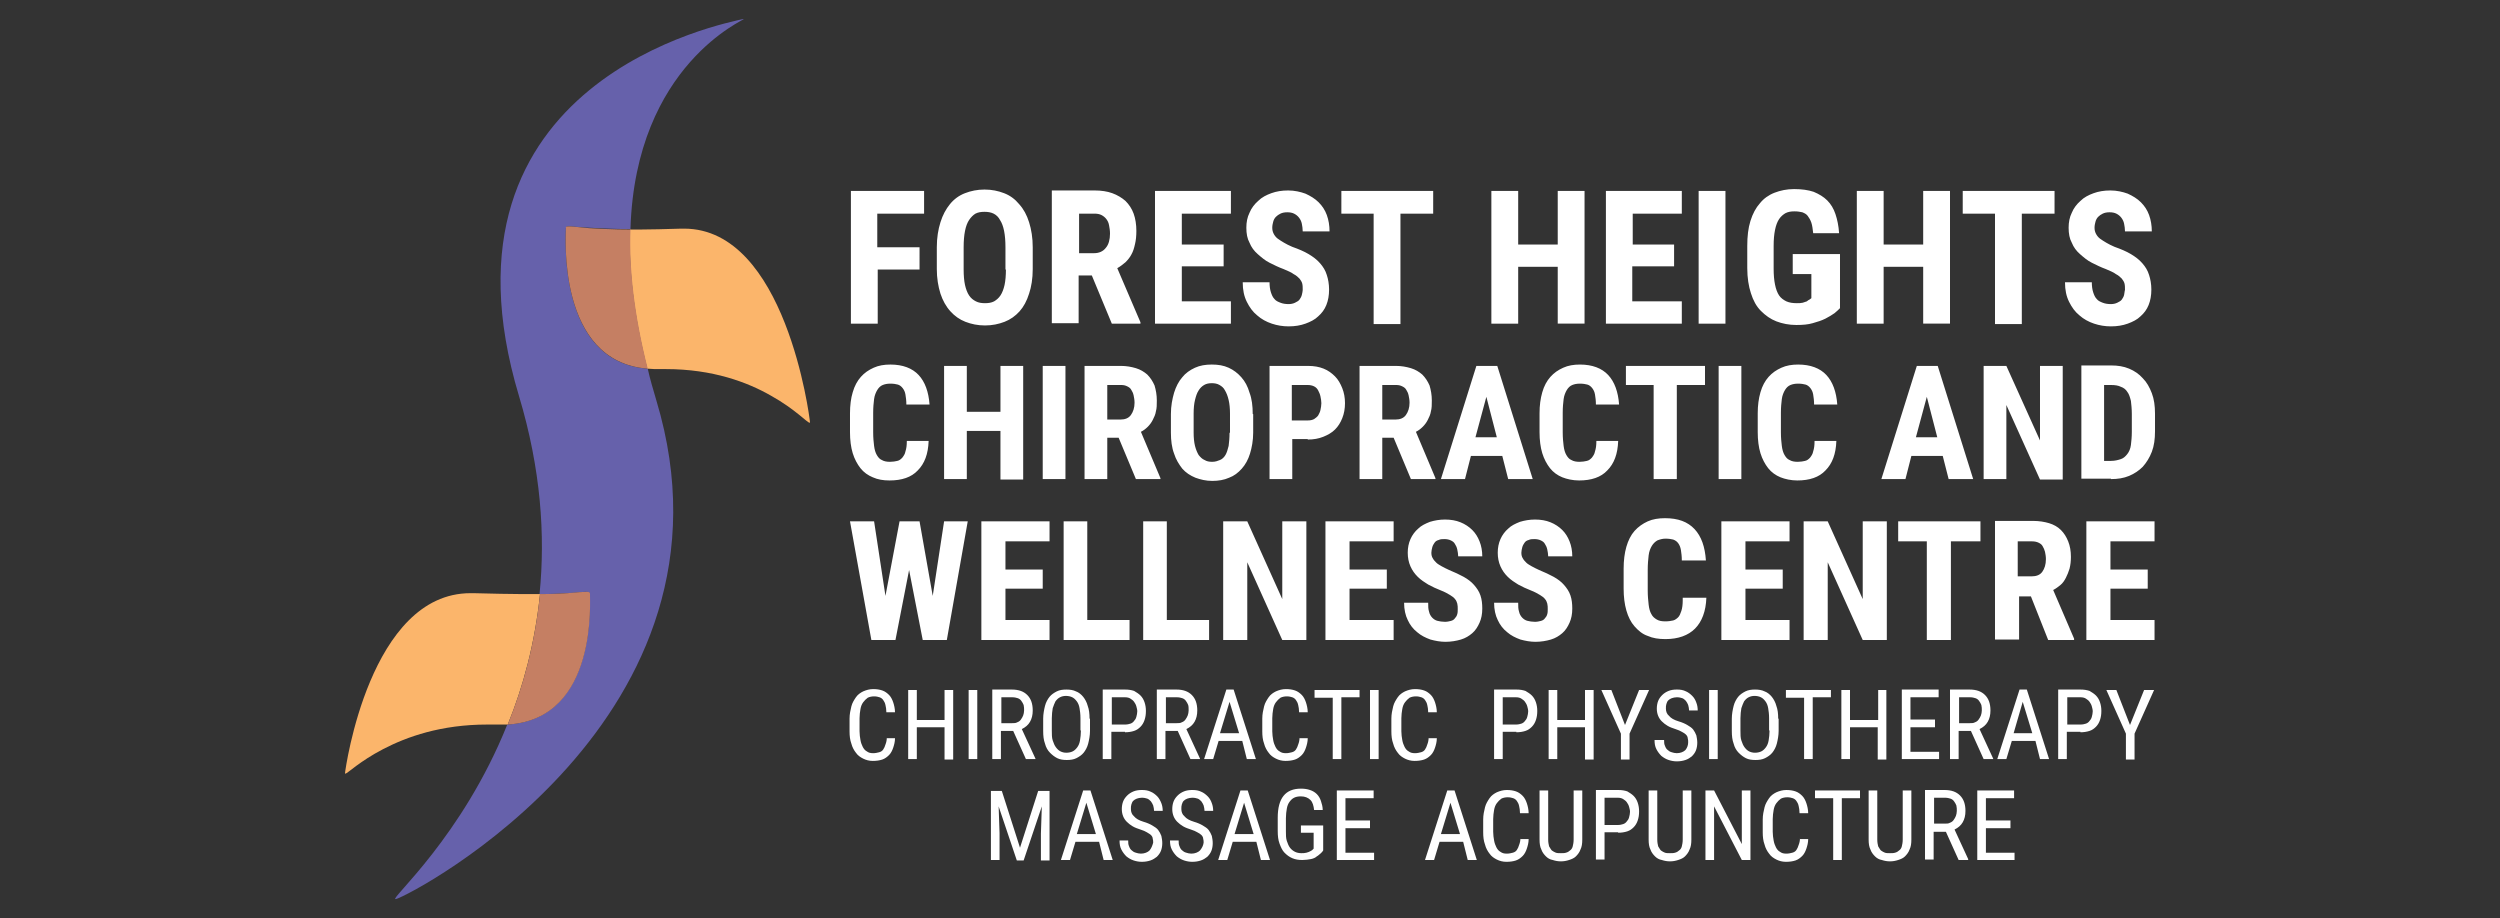 <?xml version="1.0" encoding="utf-8"?>
<!-- Generator: Adobe Illustrator 28.7.1, SVG Export Plug-In . SVG Version: 9.03 Build 54978)  -->
<svg version="1.0" id="Layer_1" xmlns="http://www.w3.org/2000/svg" xmlns:xlink="http://www.w3.org/1999/xlink" x="0px" y="0px"
	 viewBox="0 0 550 202" style="enable-background:new 0 0 550 202;" xml:space="preserve">
<rect x="0" y="0" width="550" height="202" fill="#333333" stroke="none"/>
<style type="text/css">
	.st0{fill:#6661AB;}
	.st1{fill:#FBB56B;}
	.st2{fill:#C57F63;}
	.st3{fill:#FFFFFF;}
</style>
<g>
	<path class="st0" d="M163.6,4.2c0,0-0.1,0-0.2,0c-3.5,0.9-70.2,13.2-49.2,83c4.8,16,5.8,30.6,4.5,43.5c2.5,0,4.5-0.1,6-0.2
		c2.2-0.1,3.5-0.3,4.2-0.3c0.6,0,0.8,0.1,0.8,0.4c0,1.1,2,27.6-18.1,28.8c-9.9,24.7-25.9,38.4-24.6,38.4c0,0,0.1,0,0.1,0
		c3.5-0.9,78.3-40,57.3-109.7c-0.7-2.4-1.4-4.7-1.9-7c-20.1-1.4-18-29.7-18-30.9c0-0.3,0.2-0.4,0.7-0.4c0.7,0,2.1,0.2,4.5,0.3
		c2.1,0.1,5,0.3,9,0.3C139.8,14,164.3,4.2,163.6,4.2"/>
	<path class="st1" d="M103.5,130.5c-22.1,0-27.5,38.5-27.6,39.6c0,0.1,0,0.1,0.1,0.1c0.4,0,3.1-2.7,8.3-5.4
		c5.2-2.7,12.7-5.4,22.9-5.4c0.7,0,1.4,0,2.1,0c0.3,0,0.6,0,0.9,0c0.5,0,1,0,1.5,0c3.4-8.3,6-18,7.1-28.7c-1.1,0-2.4,0-3.8,0
		c-3,0-6.5-0.1-10.8-0.2C104,130.5,103.8,130.5,103.5,130.5"/>
	<path class="st2" d="M129,130.2c-0.7,0-2,0.1-4.2,0.3c-1.5,0.1-3.5,0.2-6,0.2c-1.1,10.8-3.7,20.4-7.1,28.7
		c20.1-1.2,18-27.7,18.1-28.8C129.8,130.3,129.6,130.2,129,130.2"/>
	<path class="st1" d="M150.5,50.3c-0.2,0-0.4,0-0.6,0c-3.6,0.1-6.6,0.2-9.3,0.2c-0.7,0-1.4,0-2,0c-0.3,8.6,0.8,18.8,3.8,30.6
		c0.5,0,1.1,0.1,1.6,0.1c0.3,0,0.5,0,0.8,0c0.6,0,1.1,0,1.7,0c10.3,0,18,2.9,23.2,5.9c5.2,2.9,7.9,5.9,8.4,5.9c0,0,0.1,0,0.1-0.1
		C178.1,91.6,172.8,50.3,150.5,50.3"/>
	<path class="st2" d="M125.2,49.8c-0.6,0-0.8,0.1-0.7,0.4c0,1.2-2.1,29.4,18,30.9c-3-11.9-4.1-22-3.8-30.6c-4,0-6.9-0.2-9-0.3
		C127.3,50,125.9,49.8,125.2,49.8"/>
	<path class="st3" d="M472.5,125.3h-8.2v-6.2h9.7v-4.4h-15v26.1h15v-4.4h-9.7v-6.9h8.2V125.3z M444,119.1h3.1c0.5,0,1,0.1,1.4,0.3
		c0.4,0.2,0.7,0.4,0.9,0.8c0.2,0.3,0.4,0.8,0.5,1.2c0.1,0.5,0.2,1,0.2,1.6c0,1.2-0.3,2.1-0.8,2.8c-0.5,0.7-1.3,1-2.4,1h-3V119.1z
		 M450.6,140.8h5.7v-0.3l-4.6-10.7c0.6-0.3,1.1-0.7,1.6-1.1c0.5-0.4,0.9-1,1.2-1.6c0.3-0.6,0.6-1.3,0.8-2c0.2-0.8,0.3-1.6,0.3-2.6
		c0-1.3-0.2-2.4-0.6-3.4c-0.4-1-0.9-1.8-1.6-2.5c-0.7-0.7-1.6-1.2-2.6-1.5c-1-0.3-2.2-0.5-3.5-0.5h-8.4v26.1h5.3v-9.5h2.6
		L450.6,140.8z M435.7,114.7h-18.1v4.4h6.3v21.7h5.3v-21.7h6.5V114.7z M415.1,114.7h-5.3v17.1l-7.7-17.1h-5.3v26.1h5.3v-17.1
		l7.7,17.1h5.3V114.7z M392.3,125.3H384v-6.2h9.7v-4.4h-15v26.1h15v-4.4H384v-6.9h8.2V125.3z M370.2,132.1c0,0.9-0.1,1.7-0.3,2.3
		c-0.2,0.6-0.4,1.1-0.7,1.4c-0.3,0.3-0.7,0.6-1.1,0.7c-0.5,0.1-1,0.2-1.7,0.2c-0.8,0-1.4-0.1-1.9-0.4c-0.5-0.3-0.9-0.6-1.2-1.2
		c-0.3-0.5-0.5-1.2-0.6-2.1c-0.1-0.9-0.2-1.9-0.2-3.1v-4.5c0-1.3,0.1-2.3,0.2-3.2c0.1-0.9,0.4-1.6,0.7-2.1c0.3-0.5,0.7-0.9,1.2-1.2
		c0.5-0.2,1.1-0.4,1.8-0.4c0.7,0,1.3,0.1,1.7,0.2c0.5,0.2,0.8,0.4,1.1,0.8c0.3,0.4,0.5,0.9,0.6,1.5c0.1,0.6,0.2,1.4,0.2,2.3h5.3
		c-0.2-3-1-5.3-2.5-6.9c-1.5-1.6-3.6-2.4-6.5-2.4c-1.4,0-2.7,0.2-3.8,0.7c-1.1,0.5-2.1,1.2-2.9,2.1c-0.8,0.9-1.4,2.1-1.8,3.5
		c-0.4,1.4-0.6,3-0.6,4.8v4.4c0,1.8,0.2,3.4,0.6,4.8c0.4,1.4,1,2.6,1.8,3.5c0.8,0.9,1.7,1.7,2.9,2.1c1.1,0.5,2.4,0.7,3.9,0.7
		c2.8,0,5-0.8,6.5-2.3c1.5-1.5,2.4-3.8,2.5-6.8H370.2z M340.4,135.1c-0.1,0.4-0.3,0.7-0.5,0.9c-0.2,0.3-0.5,0.5-0.9,0.6
		c-0.4,0.1-0.8,0.2-1.3,0.2c-0.6,0-1.2-0.1-1.6-0.2c-0.5-0.1-0.9-0.4-1.2-0.7c-0.3-0.3-0.6-0.8-0.7-1.3c-0.2-0.6-0.2-1.2-0.2-2h-5.3
		c0,1.5,0.3,2.8,0.8,3.8c0.5,1.1,1.2,2,2.1,2.7c0.8,0.7,1.8,1.2,2.9,1.6c1.1,0.3,2.2,0.5,3.3,0.5c1.2,0,2.4-0.2,3.4-0.5
		s1.8-0.8,2.5-1.4s1.2-1.4,1.6-2.3c0.4-0.9,0.6-1.9,0.6-3.1c0-1.1-0.1-2-0.4-2.9c-0.3-0.9-0.8-1.6-1.4-2.3s-1.4-1.3-2.3-1.8
		c-0.9-0.5-2-1-3.2-1.5c-0.6-0.3-1.1-0.5-1.6-0.8c-0.5-0.3-0.9-0.5-1.2-0.8c-0.3-0.3-0.6-0.6-0.8-1c-0.2-0.3-0.3-0.7-0.3-1.2
		c0-0.4,0.1-0.8,0.2-1.2c0.1-0.4,0.3-0.7,0.5-1c0.2-0.3,0.5-0.5,0.9-0.6c0.4-0.2,0.8-0.2,1.3-0.2c0.5,0,1,0.1,1.4,0.3
		c0.4,0.2,0.7,0.4,0.9,0.8c0.2,0.3,0.4,0.7,0.5,1.2c0.1,0.5,0.2,1,0.2,1.5h5.3c0-1.2-0.2-2.3-0.6-3.3c-0.4-1-0.9-1.8-1.6-2.5
		c-0.7-0.7-1.6-1.3-2.6-1.7c-1-0.4-2.1-0.6-3.4-0.6c-1.2,0-2.3,0.2-3.3,0.5c-1,0.4-1.9,0.8-2.6,1.5c-0.7,0.6-1.3,1.4-1.7,2.3
		c-0.4,0.9-0.6,1.9-0.6,3c0,1.1,0.2,2.1,0.6,3c0.4,0.9,0.9,1.6,1.6,2.3c0.7,0.7,1.5,1.2,2.3,1.7c0.9,0.5,1.8,0.9,2.8,1.3
		c0.8,0.3,1.5,0.7,2,1c0.5,0.3,0.9,0.6,1.1,0.9c0.3,0.3,0.4,0.7,0.5,1c0.1,0.4,0.1,0.8,0.1,1.2C340.5,134.4,340.5,134.8,340.4,135.1
		 M320.6,135.1c-0.1,0.4-0.3,0.7-0.5,0.9c-0.2,0.3-0.5,0.5-0.9,0.6c-0.4,0.1-0.8,0.2-1.3,0.2c-0.6,0-1.2-0.1-1.6-0.2
		c-0.5-0.1-0.9-0.4-1.2-0.7c-0.3-0.3-0.6-0.8-0.7-1.3c-0.2-0.6-0.2-1.2-0.2-2h-5.3c0,1.5,0.3,2.8,0.8,3.8c0.5,1.1,1.2,2,2.1,2.7
		c0.8,0.7,1.8,1.2,2.9,1.6c1.1,0.3,2.2,0.5,3.3,0.5c1.2,0,2.4-0.2,3.4-0.5c1-0.3,1.8-0.8,2.5-1.4c0.7-0.6,1.2-1.4,1.6-2.3
		s0.6-1.9,0.6-3.1c0-1.1-0.1-2-0.4-2.9c-0.3-0.9-0.8-1.6-1.4-2.3c-0.6-0.7-1.4-1.3-2.3-1.8c-0.9-0.5-2-1-3.2-1.5
		c-0.6-0.3-1.1-0.5-1.6-0.8c-0.5-0.3-0.9-0.5-1.2-0.8c-0.3-0.3-0.6-0.6-0.8-1c-0.2-0.3-0.3-0.7-0.3-1.2c0-0.4,0.1-0.8,0.2-1.2
		c0.1-0.4,0.3-0.7,0.5-1c0.2-0.3,0.5-0.5,0.9-0.6c0.4-0.2,0.8-0.2,1.3-0.2c0.5,0,1,0.1,1.4,0.3c0.4,0.2,0.7,0.4,0.9,0.8
		c0.2,0.3,0.4,0.7,0.5,1.2c0.1,0.5,0.2,1,0.2,1.5h5.3c0-1.2-0.2-2.3-0.6-3.3c-0.4-1-0.9-1.8-1.6-2.5c-0.7-0.7-1.6-1.3-2.6-1.7
		c-1-0.4-2.1-0.6-3.4-0.6c-1.2,0-2.3,0.2-3.3,0.5c-1,0.4-1.9,0.8-2.6,1.5c-0.7,0.6-1.3,1.4-1.7,2.3c-0.4,0.9-0.6,1.9-0.6,3
		c0,1.1,0.2,2.1,0.6,3c0.4,0.9,0.9,1.6,1.6,2.3c0.7,0.7,1.5,1.2,2.3,1.7c0.9,0.5,1.8,0.9,2.8,1.3c0.8,0.3,1.5,0.7,2,1
		c0.5,0.3,0.9,0.6,1.1,0.9c0.3,0.3,0.4,0.7,0.5,1c0.1,0.4,0.1,0.8,0.1,1.2C320.7,134.4,320.7,134.8,320.6,135.1 M305.1,125.3h-8.2
		v-6.2h9.7v-4.4h-15v26.1h15v-4.4h-9.7v-6.9h8.2V125.3z M287.4,114.7h-5.3v17.1l-7.7-17.1h-5.3v26.1h5.3v-17.1l7.7,17.1h5.3V114.7z
		 M256.8,114.7h-5.3v26.1h14.5v-4.4h-9.3V114.7z M239.3,114.7H234v26.1h14.5v-4.4h-9.3V114.7z M229.4,125.3h-8.2v-6.2h9.7v-4.4h-15
		v26.1h15v-4.4h-9.7v-6.9h8.2V125.3z M202.3,114.7h-4.4l-3.1,16.4l-2.5-16.4h-5.3l4.7,26.1h5.3l3-15.4l3,15.4h5.3l4.6-26.1h-5.2
		l-2.5,16.4L202.3,114.7z"/>
	<path class="st3" d="M464.4,84.7c0.9,0,1.6,0.1,2.2,0.4c0.6,0.2,1.1,0.6,1.4,1.1c0.4,0.5,0.6,1.2,0.8,2c0.1,0.8,0.2,1.8,0.2,2.9
		v3.9c0,1.1-0.1,2.1-0.2,2.9c-0.1,0.8-0.4,1.5-0.8,2c-0.4,0.5-0.8,0.9-1.4,1.1c-0.6,0.2-1.3,0.4-2.2,0.4h-1.5V84.7H464.4z
		 M464.4,105.4c1.5,0,2.8-0.2,4-0.7c1.2-0.5,2.2-1.2,3-2c0.8-0.9,1.5-2,2-3.3c0.5-1.3,0.7-2.8,0.7-4.5v-3.9c0-1.7-0.2-3.2-0.7-4.5
		c-0.5-1.3-1.1-2.4-2-3.3c-0.8-0.9-1.8-1.6-3-2.1c-1.2-0.5-2.5-0.7-3.9-0.7h-6.6v24.9H464.4z M453.8,80.5h-5v16.4l-7.4-16.4h-5v24.9
		h5V89.1l7.4,16.4h5V80.5z M423.9,87.3l2.3,8.9h-4.7L423.9,87.3z M428.7,105.4h5.4l-7.8-24.9h-4.6l-7.8,24.9h5.3l1.3-5.1h6.9
		L428.7,105.4z M399.2,97.1c0,0.9-0.1,1.6-0.3,2.2c-0.1,0.6-0.4,1-0.7,1.4c-0.3,0.3-0.6,0.6-1.1,0.7c-0.4,0.1-1,0.2-1.6,0.2
		c-0.7,0-1.3-0.1-1.8-0.4c-0.5-0.2-0.8-0.6-1.1-1.1c-0.3-0.5-0.5-1.2-0.6-2c-0.1-0.8-0.2-1.8-0.2-3v-4.3c0-1.2,0.1-2.2,0.2-3
		c0.1-0.8,0.4-1.5,0.7-2c0.3-0.5,0.7-0.9,1.2-1.1c0.5-0.2,1-0.3,1.7-0.3c0.7,0,1.2,0.1,1.6,0.2c0.4,0.1,0.8,0.4,1.1,0.8
		c0.3,0.4,0.5,0.8,0.6,1.4c0.1,0.6,0.2,1.3,0.2,2.2h5.1c-0.2-2.8-1-5-2.4-6.5c-1.4-1.5-3.5-2.3-6.2-2.3c-1.4,0-2.6,0.2-3.7,0.7
		c-1.1,0.5-2,1.1-2.8,2c-0.8,0.9-1.4,2-1.8,3.4s-0.6,2.9-0.6,4.6v4.2c0,1.7,0.2,3.3,0.6,4.6c0.4,1.3,1,2.4,1.7,3.3
		c0.7,0.9,1.7,1.6,2.7,2s2.3,0.7,3.7,0.7c2.7,0,4.8-0.7,6.2-2.2c1.5-1.5,2.3-3.6,2.4-6.5H399.2z M383.1,80.5h-5v24.9h5V80.5z
		 M375,80.5h-17.3v4.2h6.1v20.7h5.1V84.7h6.2V80.5z M351.2,97.1c0,0.9-0.1,1.6-0.3,2.2c-0.1,0.6-0.4,1-0.7,1.4
		c-0.3,0.3-0.6,0.6-1.1,0.7c-0.4,0.1-1,0.2-1.6,0.2c-0.7,0-1.3-0.1-1.8-0.4c-0.5-0.2-0.8-0.6-1.1-1.1c-0.3-0.5-0.5-1.2-0.6-2
		c-0.1-0.8-0.2-1.8-0.2-3v-4.3c0-1.2,0.1-2.2,0.2-3c0.1-0.8,0.4-1.5,0.7-2c0.3-0.5,0.7-0.9,1.2-1.1c0.5-0.2,1-0.3,1.7-0.3
		c0.7,0,1.2,0.1,1.6,0.2c0.4,0.1,0.8,0.4,1.1,0.8c0.3,0.4,0.5,0.8,0.6,1.4c0.1,0.6,0.2,1.3,0.2,2.2h5.1c-0.2-2.8-1-5-2.4-6.5
		c-1.4-1.5-3.5-2.3-6.2-2.3c-1.4,0-2.6,0.2-3.7,0.7c-1.1,0.5-2,1.1-2.8,2c-0.8,0.9-1.4,2-1.8,3.4s-0.6,2.9-0.6,4.6v4.2
		c0,1.7,0.2,3.3,0.6,4.6c0.4,1.3,1,2.4,1.7,3.3c0.7,0.9,1.7,1.6,2.7,2s2.3,0.7,3.7,0.7c2.7,0,4.8-0.7,6.2-2.2
		c1.5-1.5,2.3-3.6,2.4-6.5H351.2z M327,87.3l2.3,8.9h-4.7L327,87.3z M331.8,105.4h5.4l-7.8-24.9h-4.6l-7.8,24.9h5.3l1.3-5.1h6.9
		L331.8,105.4z M304.2,84.7h3c0.5,0,0.9,0.1,1.3,0.3c0.4,0.2,0.7,0.4,0.9,0.8c0.2,0.3,0.4,0.7,0.5,1.2c0.1,0.5,0.2,1,0.2,1.6
		c0,1.1-0.3,2-0.8,2.7c-0.5,0.7-1.3,1-2.3,1h-2.9V84.7z M310.4,105.4h5.4v-0.2L311.5,95c0.6-0.3,1.1-0.7,1.5-1.1
		c0.4-0.4,0.8-0.9,1.1-1.5c0.3-0.6,0.6-1.2,0.7-1.9c0.2-0.7,0.2-1.5,0.2-2.4c0-1.2-0.2-2.3-0.5-3.3c-0.4-0.9-0.9-1.7-1.6-2.4
		c-0.7-0.6-1.5-1.1-2.5-1.4c-1-0.3-2.1-0.5-3.3-0.5h-8v24.9h5v-9.1h2.5L310.4,105.4z M284.2,84.7h3.5c0.5,0,1,0.1,1.4,0.3
		c0.4,0.2,0.7,0.5,0.9,0.9c0.2,0.4,0.4,0.8,0.5,1.3c0.1,0.5,0.2,1,0.2,1.5s-0.1,1-0.2,1.5c-0.1,0.5-0.3,0.8-0.5,1.2
		c-0.2,0.3-0.6,0.6-0.9,0.8c-0.4,0.2-0.8,0.3-1.4,0.3h-3.5V84.7z M287.7,96.7c1.3,0,2.4-0.2,3.4-0.6c1-0.4,1.9-0.9,2.6-1.6
		c0.7-0.7,1.2-1.5,1.6-2.5c0.4-1,0.6-2.1,0.6-3.3c0-1.2-0.2-2.3-0.6-3.3c-0.4-1-0.9-1.9-1.6-2.6c-0.7-0.7-1.5-1.3-2.5-1.7
		c-1-0.4-2.1-0.6-3.4-0.6h-8.5v24.9h5v-8.8H287.7z M270.5,95.2c0,1.1-0.1,2.1-0.2,2.9c-0.2,0.8-0.4,1.5-0.7,2
		c-0.3,0.5-0.7,0.9-1.2,1.1c-0.5,0.2-1,0.4-1.7,0.4c-0.7,0-1.2-0.1-1.7-0.4c-0.5-0.2-0.9-0.6-1.3-1.1c-0.3-0.5-0.6-1.2-0.8-2
		c-0.2-0.8-0.3-1.8-0.3-2.9V91c0-1.2,0.1-2.2,0.3-3c0.2-0.8,0.4-1.5,0.8-2.1c0.3-0.5,0.7-0.9,1.2-1.2c0.5-0.3,1.1-0.4,1.7-0.4
		c0.6,0,1.2,0.1,1.7,0.4c0.5,0.3,0.9,0.6,1.2,1.2c0.3,0.5,0.6,1.2,0.8,2.1c0.2,0.8,0.3,1.9,0.3,3V95.2z M275.6,91.1
		c0-1.8-0.2-3.4-0.7-4.7c-0.4-1.4-1-2.5-1.8-3.4c-0.8-0.9-1.7-1.6-2.8-2.1c-1.1-0.5-2.3-0.7-3.7-0.7s-2.6,0.2-3.7,0.7
		c-1.1,0.5-2.1,1.2-2.8,2.1c-0.8,0.9-1.4,2.1-1.8,3.4c-0.4,1.4-0.7,2.9-0.7,4.7v4.1c0,1.7,0.2,3.3,0.7,4.6c0.4,1.3,1.1,2.4,1.8,3.3
		c0.8,0.9,1.7,1.5,2.9,2c1.1,0.4,2.3,0.7,3.7,0.7c1.3,0,2.6-0.2,3.7-0.7c1.1-0.4,2-1.1,2.8-2c0.8-0.9,1.4-2,1.8-3.3
		c0.4-1.3,0.7-2.9,0.7-4.6V91.1z M243.7,84.7h3c0.5,0,0.9,0.1,1.3,0.3c0.4,0.2,0.7,0.4,0.9,0.8c0.2,0.3,0.4,0.7,0.5,1.2
		c0.1,0.5,0.2,1,0.2,1.6c0,1.1-0.3,2-0.8,2.7c-0.5,0.7-1.3,1-2.3,1h-2.9V84.7z M249.9,105.4h5.4v-0.2L251,95
		c0.6-0.3,1.1-0.7,1.5-1.1c0.4-0.4,0.8-0.9,1.1-1.5c0.3-0.6,0.6-1.2,0.7-1.9c0.2-0.7,0.2-1.5,0.2-2.4c0-1.2-0.2-2.3-0.5-3.3
		c-0.4-0.9-0.9-1.7-1.6-2.4c-0.7-0.6-1.5-1.1-2.5-1.4c-1-0.3-2.1-0.5-3.3-0.5h-8v24.9h5v-9.1h2.5L249.9,105.4z M234.4,80.5h-5v24.9
		h5V80.5z M225.1,80.5h-5v10.1h-7.4V80.5h-5v24.9h5V94.8h7.4v10.7h5V80.5z M199.5,97.1c0,0.9-0.1,1.6-0.3,2.2
		c-0.1,0.6-0.4,1-0.7,1.4c-0.3,0.3-0.6,0.6-1.1,0.7c-0.4,0.1-1,0.2-1.6,0.2c-0.7,0-1.3-0.1-1.8-0.4c-0.5-0.2-0.8-0.6-1.1-1.1
		c-0.3-0.5-0.5-1.2-0.6-2c-0.1-0.8-0.2-1.8-0.2-3v-4.3c0-1.2,0.1-2.2,0.2-3c0.1-0.8,0.4-1.5,0.7-2c0.3-0.5,0.7-0.9,1.2-1.1
		c0.5-0.2,1-0.3,1.7-0.3c0.7,0,1.2,0.1,1.6,0.2c0.4,0.1,0.8,0.4,1.1,0.8c0.3,0.4,0.5,0.8,0.6,1.4c0.1,0.6,0.2,1.3,0.2,2.2h5.1
		c-0.2-2.8-1-5-2.4-6.5c-1.4-1.5-3.5-2.3-6.2-2.3c-1.4,0-2.6,0.2-3.7,0.7c-1.1,0.5-2,1.1-2.8,2c-0.8,0.9-1.4,2-1.8,3.4
		c-0.4,1.3-0.6,2.9-0.6,4.6v4.2c0,1.7,0.2,3.3,0.6,4.6c0.4,1.3,1,2.4,1.7,3.3c0.7,0.9,1.7,1.6,2.7,2c1.1,0.5,2.3,0.7,3.7,0.7
		c2.7,0,4.8-0.7,6.2-2.2c1.5-1.5,2.3-3.6,2.4-6.5H199.5z"/>
	<path class="st3" d="M467.3,64.9c-0.1,0.4-0.3,0.7-0.5,1c-0.2,0.3-0.6,0.5-1,0.7c-0.4,0.2-0.9,0.3-1.4,0.3c-0.7,0-1.3-0.1-1.8-0.3
		c-0.5-0.2-1-0.4-1.3-0.8c-0.4-0.4-0.6-0.9-0.8-1.5c-0.2-0.6-0.3-1.4-0.3-2.2h-5.9c0,1.7,0.3,3.1,0.9,4.3c0.6,1.2,1.3,2.2,2.3,3
		c0.9,0.8,2,1.4,3.2,1.8c1.2,0.4,2.4,0.6,3.7,0.6c1.4,0,2.6-0.2,3.7-0.6c1.1-0.4,2.1-0.9,2.8-1.6c0.8-0.7,1.4-1.5,1.8-2.5
		c0.4-1,0.6-2.1,0.6-3.4c0-1.2-0.2-2.3-0.5-3.2c-0.3-1-0.8-1.8-1.5-2.6c-0.7-0.8-1.5-1.4-2.5-2c-1-0.6-2.2-1.1-3.6-1.6
		c-0.7-0.3-1.3-0.6-1.8-0.9c-0.5-0.3-1-0.6-1.4-0.9c-0.4-0.3-0.7-0.7-0.9-1.1c-0.2-0.4-0.3-0.8-0.3-1.3c0-0.5,0.1-0.9,0.2-1.3
		c0.1-0.4,0.3-0.8,0.6-1.1c0.3-0.3,0.6-0.5,1-0.7c0.4-0.2,0.9-0.3,1.5-0.3c0.6,0,1.1,0.1,1.5,0.3c0.4,0.2,0.8,0.5,1.1,0.9
		c0.3,0.4,0.5,0.8,0.6,1.3c0.1,0.5,0.2,1.1,0.2,1.7h5.9c0-1.3-0.2-2.5-0.6-3.6c-0.4-1.1-1-2-1.8-2.8c-0.8-0.8-1.8-1.4-2.9-1.9
		c-1.1-0.4-2.4-0.7-3.8-0.7c-1.4,0-2.6,0.2-3.7,0.6c-1.1,0.4-2.1,0.9-2.9,1.7c-0.8,0.7-1.5,1.6-1.9,2.6c-0.5,1-0.7,2.1-0.7,3.3
		c0,1.3,0.2,2.4,0.7,3.3c0.4,1,1,1.8,1.8,2.5c0.8,0.7,1.6,1.4,2.6,1.9c1,0.5,2,1,3.1,1.4c0.9,0.4,1.7,0.7,2.2,1.1
		c0.6,0.3,1,0.7,1.3,1c0.3,0.4,0.5,0.7,0.6,1.1c0.1,0.4,0.1,0.9,0.1,1.4C467.4,64,467.4,64.5,467.3,64.9 M452,42h-20.2V47h7.1v24.3
		h5.9V47h7.2V42z M429,42h-5.9v11.8h-8.7V42h-5.9v29.2h5.9V58.7h8.7v12.5h5.9V42z M404.4,55.9h-10v4.4h4.1v5.3
		c-0.1,0.1-0.3,0.2-0.4,0.3c-0.2,0.1-0.4,0.2-0.6,0.4c-0.3,0.1-0.6,0.2-0.9,0.3c-0.4,0.1-0.8,0.1-1.3,0.1c-0.9,0-1.6-0.1-2.3-0.4
		c-0.6-0.3-1.2-0.7-1.6-1.3c-0.4-0.6-0.7-1.4-0.9-2.4c-0.2-1-0.3-2.1-0.3-3.5v-5c0-1.4,0.1-2.5,0.3-3.5c0.2-1,0.5-1.8,0.9-2.4
		c0.4-0.6,0.9-1,1.4-1.3c0.6-0.3,1.2-0.4,2-0.4c0.7,0,1.2,0.1,1.7,0.2c0.5,0.2,0.9,0.4,1.2,0.8c0.3,0.4,0.6,0.9,0.8,1.5
		c0.2,0.6,0.3,1.4,0.4,2.3h5.7c-0.1-1.6-0.4-3-0.8-4.2c-0.4-1.2-1-2.2-1.8-3c-0.8-0.8-1.8-1.4-3-1.9c-1.2-0.4-2.6-0.6-4.3-0.6
		c-1.6,0-3,0.3-4.3,0.8c-1.3,0.5-2.4,1.3-3.2,2.3c-0.9,1-1.6,2.3-2.1,3.9c-0.5,1.6-0.7,3.4-0.7,5.5v4.9c0,2.1,0.3,4,0.8,5.5
		c0.5,1.6,1.2,2.9,2.2,3.9s2.1,1.8,3.4,2.3c1.3,0.5,2.8,0.8,4.4,0.8c1.4,0,2.6-0.1,3.6-0.4c1.1-0.3,2-0.6,2.8-1
		c0.8-0.4,1.4-0.8,2-1.2c0.5-0.4,0.9-0.8,1.2-1.1V55.9z M379.6,42h-5.9v29.2h5.9V42z M368.4,53.8h-9.2V47H370V42h-16.7v29.2h16.7
		v-4.9h-10.9v-7.7h9.2V53.8z M348.6,42h-5.9v11.8H334V42h-5.9v29.2h5.9V58.7h8.7v12.5h5.9V42z M315.3,42h-20.2V47h7.1v24.3h5.9V47
		h7.2V42z M286.4,64.9c-0.1,0.4-0.3,0.7-0.5,1c-0.2,0.3-0.6,0.5-1,0.7c-0.4,0.2-0.9,0.3-1.4,0.3c-0.7,0-1.3-0.1-1.8-0.3
		c-0.5-0.2-1-0.4-1.3-0.8c-0.4-0.4-0.6-0.9-0.8-1.5c-0.2-0.6-0.3-1.4-0.3-2.2h-5.9c0,1.7,0.3,3.1,0.9,4.3c0.6,1.2,1.3,2.2,2.3,3
		c0.9,0.8,2,1.4,3.2,1.8c1.2,0.4,2.4,0.6,3.7,0.6c1.4,0,2.6-0.2,3.7-0.6c1.1-0.4,2.1-0.9,2.8-1.6c0.8-0.7,1.4-1.5,1.8-2.5
		c0.4-1,0.6-2.1,0.6-3.4c0-1.2-0.2-2.3-0.5-3.2c-0.3-1-0.8-1.8-1.5-2.6c-0.7-0.8-1.5-1.4-2.5-2c-1-0.6-2.2-1.1-3.6-1.6
		c-0.7-0.3-1.3-0.6-1.8-0.9c-0.5-0.3-1-0.6-1.4-0.9c-0.4-0.3-0.7-0.7-0.9-1.1c-0.2-0.4-0.3-0.8-0.3-1.3c0-0.5,0.1-0.9,0.2-1.3
		c0.1-0.4,0.3-0.8,0.6-1.1c0.3-0.3,0.6-0.5,1-0.7c0.4-0.2,0.9-0.3,1.5-0.3c0.6,0,1.1,0.1,1.5,0.3c0.4,0.2,0.8,0.5,1.1,0.9
		c0.3,0.4,0.5,0.8,0.6,1.3c0.1,0.5,0.2,1.1,0.2,1.7h5.9c0-1.3-0.2-2.5-0.6-3.6c-0.4-1.1-1-2-1.8-2.8c-0.8-0.8-1.8-1.4-2.9-1.9
		c-1.1-0.4-2.4-0.7-3.8-0.7c-1.4,0-2.6,0.2-3.7,0.6c-1.1,0.4-2.1,0.9-2.9,1.7c-0.8,0.7-1.5,1.6-1.9,2.6c-0.5,1-0.7,2.1-0.7,3.3
		c0,1.3,0.2,2.4,0.7,3.3c0.4,1,1,1.8,1.8,2.5c0.8,0.7,1.6,1.4,2.6,1.9c1,0.5,2,1,3.1,1.4c0.9,0.4,1.7,0.7,2.2,1.1
		c0.6,0.3,1,0.7,1.3,1c0.3,0.4,0.5,0.7,0.6,1.1c0.1,0.4,0.1,0.9,0.1,1.4C286.6,64,286.5,64.5,286.4,64.9 M269.2,53.8H260V47h10.8V42
		h-16.7v29.2h16.7v-4.9H260v-7.7h9.2V53.8z M237.3,47h3.5c0.6,0,1.1,0.1,1.5,0.3c0.4,0.2,0.8,0.5,1.1,0.9c0.3,0.4,0.5,0.8,0.6,1.4
		c0.1,0.5,0.2,1.1,0.2,1.8c0,1.3-0.3,2.4-0.9,3.1c-0.6,0.8-1.5,1.2-2.6,1.2h-3.3V47z M244.6,71.2h6.3v-0.3L245.8,59
		c0.7-0.4,1.2-0.8,1.8-1.3c0.5-0.5,1-1.1,1.3-1.7c0.4-0.7,0.6-1.4,0.8-2.3c0.2-0.8,0.3-1.8,0.3-2.9c0-1.4-0.2-2.7-0.6-3.8
		c-0.4-1.1-1-2-1.8-2.8c-0.8-0.7-1.8-1.3-2.9-1.7c-1.1-0.4-2.4-0.6-3.9-0.6h-9.4v29.2h5.9V60.6h2.9L244.6,71.2z M221.3,59.3
		c0,1.3-0.1,2.5-0.3,3.4c-0.2,0.9-0.5,1.7-0.9,2.3c-0.4,0.6-0.9,1-1.4,1.3c-0.6,0.3-1.2,0.4-2,0.4c-0.8,0-1.4-0.1-2-0.4
		c-0.6-0.3-1.1-0.7-1.5-1.3c-0.4-0.6-0.7-1.4-0.9-2.3c-0.2-0.9-0.3-2.1-0.3-3.4v-4.9c0-1.4,0.1-2.6,0.3-3.6c0.2-1,0.5-1.8,0.9-2.4
		c0.4-0.6,0.9-1.1,1.4-1.4c0.6-0.3,1.2-0.4,2-0.4c0.7,0,1.4,0.1,2,0.4c0.6,0.3,1.1,0.8,1.4,1.4c0.4,0.6,0.7,1.4,0.9,2.4
		c0.2,1,0.3,2.2,0.3,3.6V59.3z M227.2,54.4c0-2.1-0.3-3.9-0.8-5.5c-0.5-1.6-1.2-2.9-2.2-4c-0.9-1.1-2-1.9-3.3-2.4
		c-1.3-0.5-2.7-0.8-4.3-0.8c-1.6,0-3,0.3-4.3,0.8c-1.3,0.5-2.4,1.3-3.3,2.4c-0.9,1.1-1.6,2.4-2.1,4c-0.5,1.6-0.8,3.4-0.8,5.5v4.8
		c0,2,0.3,3.8,0.8,5.4c0.5,1.5,1.2,2.8,2.2,3.9c0.9,1,2,1.8,3.3,2.3c1.3,0.5,2.7,0.8,4.3,0.8c1.6,0,3-0.3,4.3-0.8
		c1.3-0.5,2.4-1.3,3.3-2.3c0.9-1,1.6-2.3,2.1-3.9c0.5-1.5,0.8-3.3,0.8-5.4V54.4z M202.2,54.4H193V47h10.3V42h-16.1v29.2h5.9V59.3
		h9.2V54.4z"/>
	<path class="st3" d="M465.6,151.8h-2.2l4.3,9.6v5.7h1.9v-5.7l4.3-9.6h-2.2l-3.1,7.7L465.6,151.8z M454.8,153.4h2.9
		c0.5,0,0.9,0.1,1.2,0.3c0.3,0.2,0.6,0.4,0.8,0.7c0.2,0.3,0.4,0.6,0.5,1c0.1,0.4,0.2,0.7,0.2,1.1c0,0.4-0.1,0.8-0.2,1.2
		c-0.1,0.4-0.3,0.7-0.5,0.9c-0.2,0.3-0.5,0.5-0.8,0.6c-0.3,0.1-0.7,0.2-1.2,0.2h-2.9V153.4z M457.7,161.1c0.7,0,1.4-0.1,2-0.3
		c0.6-0.2,1-0.5,1.4-0.9c0.4-0.4,0.7-0.9,0.9-1.5s0.3-1.2,0.3-2c0-0.7-0.1-1.3-0.3-1.9s-0.5-1.1-0.9-1.5s-0.9-0.7-1.4-1
		c-0.6-0.2-1.2-0.3-2-0.3h-4.9V167h1.9v-6H457.7z M445,154.4l2.1,6.9H443L445,154.4z M448.8,167h2l-4.9-15.3h-1.6l-4.9,15.3h2l1.2-4
		h5.2L448.8,167z M431,153.4h2.4c0.5,0,0.9,0.1,1.2,0.2c0.3,0.1,0.6,0.3,0.8,0.6c0.2,0.3,0.4,0.6,0.5,0.9c0.1,0.4,0.1,0.8,0.1,1.2
		c0,0.4-0.1,0.8-0.2,1.1c-0.1,0.3-0.3,0.6-0.5,0.9c-0.2,0.3-0.5,0.5-0.8,0.6c-0.3,0.2-0.7,0.2-1.2,0.2H431V153.4z M436.4,167h2.1
		v-0.1l-3-6.5c0.8-0.4,1.4-0.9,1.8-1.6c0.4-0.7,0.6-1.5,0.6-2.5c0-1.5-0.4-2.6-1.2-3.4c-0.8-0.8-1.9-1.2-3.4-1.2h-4.3V167h1.9v-6.2
		h2.7L436.4,167z M425.7,158.3h-5.4v-4.9h6.2v-1.7h-8.1V167h8.2v-1.6h-6.3V160h5.4V158.3z M415.1,151.8h-1.9v6.6H407v-6.6h-1.9V167
		h1.9V160h6.1v7.1h1.9V151.8z M402.8,151.8h-9.9v1.7h4V167h1.9v-13.6h4V151.8z M389.3,160.7c0,0.8-0.1,1.6-0.2,2.2
		c-0.1,0.6-0.3,1.1-0.6,1.5c-0.3,0.4-0.6,0.7-1,0.9c-0.4,0.2-0.9,0.3-1.4,0.3c-0.5,0-0.9-0.1-1.3-0.3c-0.4-0.2-0.7-0.5-1-0.9
		c-0.3-0.4-0.5-0.9-0.7-1.5c-0.2-0.6-0.2-1.3-0.2-2.2v-2.7c0-0.8,0.1-1.6,0.2-2.2c0.2-0.6,0.4-1.1,0.6-1.5c0.3-0.4,0.6-0.7,1-0.9
		c0.4-0.2,0.8-0.3,1.3-0.3c0.5,0,1,0.1,1.4,0.3c0.4,0.2,0.7,0.5,1,0.9c0.3,0.4,0.5,0.9,0.6,1.5c0.1,0.6,0.2,1.3,0.2,2.2V160.7z
		 M391.2,158.1c0-1.1-0.1-2-0.4-2.8c-0.2-0.8-0.6-1.5-1-2c-0.4-0.5-1-1-1.6-1.2c-0.6-0.3-1.3-0.4-2.1-0.4c-0.8,0-1.5,0.1-2.1,0.4
		c-0.6,0.3-1.2,0.7-1.6,1.2c-0.4,0.5-0.8,1.2-1,2c-0.2,0.8-0.4,1.8-0.4,2.8v2.7c0,1.1,0.1,2,0.4,2.8c0.2,0.8,0.6,1.5,1.1,2
		c0.5,0.5,1,0.9,1.6,1.2s1.3,0.4,2.1,0.4c0.8,0,1.5-0.1,2.1-0.4c0.6-0.3,1.2-0.7,1.6-1.2c0.4-0.5,0.8-1.2,1-2s0.4-1.8,0.4-2.8V158.1
		z M377.9,151.8H376V167h1.9V151.8z M370.8,165c-0.4,0.4-1.1,0.7-1.9,0.7c-0.4,0-0.8-0.1-1.1-0.2c-0.4-0.1-0.7-0.3-0.9-0.5
		c-0.3-0.2-0.5-0.6-0.6-0.9c-0.2-0.4-0.2-0.8-0.2-1.3H364c0,0.8,0.1,1.4,0.4,2c0.3,0.6,0.7,1.1,1.1,1.5c0.5,0.4,1,0.7,1.6,0.9
		s1.2,0.3,1.8,0.3c0.7,0,1.3-0.1,1.9-0.3c0.6-0.2,1-0.5,1.4-0.8c0.4-0.4,0.7-0.8,0.9-1.3c0.2-0.5,0.3-1.1,0.3-1.7
		c0-0.6-0.1-1.1-0.2-1.6c-0.2-0.5-0.4-0.9-0.7-1.3c-0.3-0.4-0.8-0.7-1.3-1c-0.5-0.3-1.2-0.6-1.9-0.8c-1-0.3-1.7-0.7-2.1-1.2
		c-0.5-0.4-0.7-1-0.7-1.6c0-0.4,0-0.7,0.1-1c0.1-0.3,0.2-0.6,0.4-0.8c0.2-0.2,0.5-0.4,0.8-0.5c0.3-0.1,0.7-0.2,1.1-0.2
		c0.5,0,0.9,0.1,1.2,0.2c0.3,0.1,0.6,0.4,0.8,0.6c0.2,0.3,0.4,0.6,0.5,0.9c0.1,0.4,0.2,0.8,0.2,1.2h1.9c0-0.6-0.1-1.2-0.3-1.7
		c-0.2-0.6-0.5-1.1-0.9-1.5c-0.4-0.4-0.9-0.8-1.4-1c-0.6-0.3-1.2-0.4-2-0.4c-0.7,0-1.3,0.1-1.8,0.3c-0.5,0.2-1,0.5-1.4,0.9
		c-0.4,0.4-0.7,0.8-0.9,1.3s-0.3,1.1-0.3,1.7c0,0.6,0.1,1.1,0.3,1.6c0.2,0.5,0.5,0.9,0.8,1.2c0.4,0.4,0.8,0.7,1.3,1
		c0.5,0.3,1.1,0.5,1.7,0.7c0.6,0.2,1.1,0.4,1.4,0.6c0.4,0.2,0.7,0.4,0.9,0.6c0.2,0.2,0.4,0.5,0.4,0.8c0.1,0.3,0.1,0.6,0.1,0.9
		C371.4,163.9,371.2,164.5,370.8,165 M354.5,151.8h-2.2l4.3,9.6v5.7h1.9v-5.7l4.3-9.6h-2.2l-3.1,7.7L354.5,151.8z M350.6,151.8h-1.9
		v6.6h-6.1v-6.6h-1.9V167h1.9V160h6.1v7.1h1.9V151.8z M330.6,153.4h2.9c0.5,0,0.9,0.1,1.2,0.3c0.3,0.2,0.6,0.4,0.8,0.7
		c0.2,0.3,0.4,0.6,0.5,1c0.1,0.4,0.2,0.7,0.2,1.1c0,0.4-0.1,0.8-0.2,1.2c-0.1,0.4-0.3,0.7-0.5,0.9c-0.2,0.3-0.5,0.5-0.8,0.6
		c-0.3,0.1-0.7,0.2-1.2,0.2h-2.9V153.4z M333.6,161.1c0.7,0,1.4-0.1,2-0.3c0.6-0.2,1-0.5,1.4-0.9c0.4-0.4,0.7-0.9,0.9-1.5
		s0.3-1.2,0.3-2c0-0.7-0.1-1.3-0.3-1.9s-0.5-1.1-0.9-1.5c-0.4-0.4-0.9-0.7-1.4-1c-0.6-0.2-1.2-0.3-2-0.3h-4.9V167h1.9v-6H333.6z
		 M314.3,162.2c0,0.6-0.1,1.1-0.3,1.6c-0.1,0.4-0.3,0.8-0.5,1.1c-0.2,0.3-0.5,0.5-0.9,0.6c-0.4,0.1-0.8,0.2-1.3,0.2
		c-0.6,0-1-0.1-1.4-0.4c-0.4-0.2-0.7-0.6-0.9-1c-0.2-0.4-0.4-0.9-0.5-1.5c-0.1-0.6-0.2-1.2-0.2-1.9V158c0-0.7,0.1-1.4,0.2-2
		c0.1-0.6,0.3-1.1,0.6-1.5c0.3-0.4,0.6-0.7,1-1c0.4-0.2,0.9-0.3,1.4-0.3c0.5,0,0.9,0.1,1.2,0.2c0.3,0.1,0.6,0.3,0.8,0.6
		c0.2,0.3,0.4,0.6,0.5,1.1c0.1,0.4,0.2,1,0.2,1.6h1.9c0-0.8-0.2-1.6-0.4-2.2c-0.2-0.6-0.5-1.2-0.9-1.6c-0.4-0.4-0.9-0.8-1.5-1
		c-0.6-0.2-1.2-0.3-2-0.3c-0.8,0-1.5,0.2-2.2,0.5c-0.6,0.3-1.2,0.7-1.6,1.3s-0.8,1.2-1,2c-0.2,0.8-0.4,1.7-0.4,2.7v2.8
		c0,1,0.1,1.9,0.4,2.7c0.2,0.8,0.6,1.5,1,2c0.4,0.6,1,1,1.6,1.3c0.6,0.3,1.3,0.5,2.1,0.5c0.8,0,1.5-0.1,2.1-0.3
		c0.6-0.2,1.1-0.6,1.5-1c0.4-0.4,0.7-1,0.9-1.6c0.2-0.6,0.4-1.3,0.4-2.1H314.3z M303.3,151.8h-1.9V167h1.9V151.8z M299.1,151.8h-9.9
		v1.7h4V167h1.9v-13.6h4V151.8z M285.9,162.2c0,0.6-0.1,1.1-0.3,1.6c-0.1,0.4-0.3,0.8-0.5,1.1c-0.2,0.3-0.5,0.5-0.9,0.6
		c-0.4,0.1-0.8,0.2-1.3,0.2c-0.6,0-1-0.1-1.4-0.4c-0.4-0.2-0.7-0.6-0.9-1c-0.2-0.4-0.4-0.9-0.5-1.5c-0.1-0.6-0.2-1.2-0.2-1.9V158
		c0-0.7,0.1-1.4,0.2-2c0.1-0.6,0.3-1.1,0.6-1.5c0.3-0.4,0.6-0.7,1-1c0.4-0.2,0.9-0.3,1.4-0.3c0.5,0,0.9,0.1,1.2,0.2
		c0.3,0.1,0.6,0.3,0.8,0.6c0.2,0.3,0.4,0.6,0.5,1.1c0.1,0.4,0.2,1,0.2,1.6h1.9c0-0.8-0.2-1.6-0.4-2.2c-0.2-0.6-0.5-1.2-0.9-1.6
		c-0.4-0.4-0.9-0.8-1.5-1c-0.6-0.2-1.2-0.3-2-0.3c-0.8,0-1.5,0.2-2.2,0.5c-0.6,0.3-1.2,0.7-1.6,1.3c-0.4,0.6-0.8,1.2-1,2
		c-0.2,0.8-0.4,1.7-0.4,2.7v2.8c0,1,0.1,1.9,0.4,2.7c0.2,0.8,0.6,1.5,1,2c0.4,0.6,1,1,1.6,1.3c0.6,0.3,1.3,0.5,2.1,0.5
		c0.8,0,1.5-0.1,2.1-0.3c0.6-0.2,1.1-0.6,1.5-1c0.4-0.4,0.7-1,0.9-1.6c0.2-0.6,0.4-1.3,0.4-2.1H285.9z M270.5,154.4l2.1,6.9h-4.2
		L270.5,154.4z M274.3,167h2l-4.9-15.3h-1.6l-4.9,15.3h2l1.2-4h5.2L274.3,167z M256.5,153.4h2.4c0.5,0,0.9,0.1,1.2,0.2
		c0.3,0.1,0.6,0.3,0.8,0.6c0.2,0.3,0.4,0.6,0.5,0.9s0.1,0.8,0.1,1.2c0,0.4-0.1,0.8-0.2,1.1c-0.1,0.3-0.3,0.6-0.5,0.9
		c-0.2,0.3-0.5,0.5-0.8,0.6c-0.3,0.2-0.7,0.2-1.2,0.2h-2.3V153.4z M261.9,167h2.1v-0.1l-3-6.5c0.8-0.4,1.4-0.9,1.8-1.6
		s0.6-1.5,0.6-2.5c0-1.5-0.4-2.6-1.2-3.4c-0.8-0.8-1.9-1.2-3.4-1.2h-4.3V167h1.9v-6.2h2.7L261.9,167z M244.6,153.4h2.9
		c0.5,0,0.9,0.1,1.2,0.3c0.3,0.2,0.6,0.4,0.8,0.7c0.2,0.3,0.4,0.6,0.5,1c0.1,0.4,0.2,0.7,0.2,1.1c0,0.4-0.1,0.8-0.2,1.2
		c-0.1,0.4-0.3,0.7-0.5,0.9c-0.2,0.3-0.5,0.5-0.8,0.6c-0.3,0.1-0.7,0.2-1.2,0.2h-2.9V153.4z M247.5,161.1c0.7,0,1.4-0.1,2-0.3
		c0.6-0.2,1-0.5,1.4-0.9c0.4-0.4,0.7-0.9,0.9-1.5s0.3-1.2,0.3-2c0-0.7-0.1-1.3-0.3-1.9s-0.5-1.1-0.9-1.5s-0.9-0.7-1.4-1
		c-0.6-0.2-1.2-0.3-2-0.3h-4.9V167h1.9v-6H247.5z M237.8,160.7c0,0.8-0.1,1.6-0.2,2.2c-0.1,0.6-0.3,1.1-0.6,1.5
		c-0.3,0.4-0.6,0.7-1,0.9c-0.4,0.2-0.9,0.3-1.4,0.3c-0.5,0-0.9-0.1-1.3-0.3c-0.4-0.2-0.7-0.5-1-0.9c-0.3-0.4-0.5-0.9-0.7-1.5
		c-0.2-0.6-0.2-1.3-0.2-2.2v-2.7c0-0.8,0.1-1.6,0.2-2.2c0.2-0.6,0.4-1.1,0.6-1.5c0.3-0.4,0.6-0.7,1-0.9c0.4-0.2,0.8-0.3,1.3-0.3
		c0.5,0,1,0.1,1.4,0.3s0.7,0.5,1,0.9c0.3,0.4,0.5,0.9,0.6,1.5c0.1,0.6,0.2,1.3,0.2,2.2V160.7z M239.7,158.1c0-1.1-0.1-2-0.4-2.8
		c-0.2-0.8-0.6-1.5-1-2c-0.4-0.5-1-1-1.6-1.2c-0.6-0.3-1.3-0.4-2.1-0.4c-0.8,0-1.5,0.1-2.1,0.4c-0.6,0.3-1.2,0.7-1.6,1.2
		c-0.4,0.5-0.8,1.2-1,2c-0.2,0.8-0.4,1.8-0.4,2.8v2.7c0,1.1,0.1,2,0.4,2.8c0.2,0.8,0.6,1.5,1.1,2c0.5,0.5,1,0.9,1.6,1.2
		c0.6,0.3,1.3,0.4,2.1,0.4c0.8,0,1.5-0.1,2.1-0.4c0.6-0.3,1.2-0.7,1.6-1.2c0.4-0.5,0.8-1.2,1-2c0.2-0.8,0.4-1.8,0.4-2.8V158.1z
		 M220.3,153.4h2.4c0.5,0,0.9,0.1,1.2,0.2c0.3,0.1,0.6,0.3,0.8,0.6c0.2,0.3,0.4,0.6,0.5,0.9c0.1,0.4,0.1,0.8,0.1,1.2
		c0,0.4-0.1,0.8-0.2,1.1c-0.1,0.3-0.3,0.6-0.5,0.9c-0.2,0.3-0.5,0.5-0.8,0.6c-0.3,0.2-0.7,0.2-1.2,0.2h-2.3V153.4z M225.7,167h2.1
		v-0.1l-3-6.5c0.8-0.4,1.4-0.9,1.8-1.6c0.4-0.7,0.6-1.5,0.6-2.5c0-1.5-0.4-2.6-1.2-3.4c-0.8-0.8-1.9-1.2-3.4-1.2h-4.3V167h1.9v-6.2
		h2.7L225.7,167z M215,151.8h-1.9V167h1.9V151.8z M209.7,151.8h-1.9v6.6h-6.1v-6.6h-1.9V167h1.9V160h6.1v7.1h1.9V151.8z
		 M195.1,162.2c0,0.6-0.1,1.1-0.3,1.6c-0.1,0.4-0.3,0.8-0.5,1.1c-0.2,0.3-0.5,0.5-0.9,0.6c-0.4,0.1-0.8,0.2-1.3,0.2
		c-0.6,0-1-0.1-1.4-0.4c-0.4-0.2-0.7-0.6-0.9-1c-0.2-0.4-0.4-0.9-0.5-1.5c-0.1-0.6-0.2-1.2-0.2-1.9V158c0-0.7,0.1-1.4,0.2-2
		c0.1-0.6,0.3-1.1,0.6-1.5c0.3-0.4,0.6-0.7,1-1c0.4-0.2,0.9-0.3,1.4-0.3c0.5,0,0.9,0.1,1.2,0.2c0.3,0.1,0.6,0.3,0.8,0.6
		c0.2,0.3,0.4,0.6,0.5,1.1c0.1,0.4,0.2,1,0.2,1.6h1.9c0-0.8-0.2-1.6-0.4-2.2c-0.2-0.6-0.5-1.2-0.9-1.6c-0.4-0.4-0.9-0.8-1.5-1
		c-0.6-0.2-1.2-0.3-2-0.3c-0.8,0-1.5,0.2-2.2,0.5c-0.6,0.3-1.2,0.7-1.6,1.3s-0.8,1.2-1,2c-0.2,0.8-0.4,1.7-0.4,2.7v2.8
		c0,1,0.1,1.9,0.4,2.7c0.2,0.8,0.6,1.5,1,2c0.4,0.6,1,1,1.6,1.3c0.6,0.3,1.3,0.5,2.1,0.5c0.8,0,1.5-0.1,2.1-0.3s1.1-0.6,1.5-1
		c0.4-0.4,0.7-1,0.9-1.6c0.2-0.6,0.4-1.3,0.4-2.1H195.1z"/>
	<path class="st3" d="M301.4,180.5H296v-4.9h6.2v-1.7h-8.1v15.3h8.2v-1.6H296v-5.4h5.4V180.5z M290.9,181.6h-4.7v1.6h2.8v3.5
		c-0.1,0.1-0.2,0.2-0.3,0.3c-0.1,0.1-0.3,0.2-0.5,0.3c-0.2,0.1-0.4,0.2-0.8,0.3s-0.7,0.1-1.1,0.1c-0.5,0-1-0.1-1.4-0.3
		c-0.4-0.2-0.8-0.5-1.1-0.9s-0.5-0.9-0.7-1.5c-0.2-0.6-0.2-1.3-0.2-2.1v-2.9c0-0.8,0.1-1.5,0.2-2.1s0.3-1.1,0.6-1.5s0.6-0.7,1-0.9
		s0.9-0.3,1.5-0.3c0.9,0,1.6,0.3,2.1,0.8c0.5,0.5,0.7,1.3,0.8,2.2h1.9c0-0.7-0.2-1.4-0.4-2c-0.2-0.6-0.5-1.1-0.9-1.5
		c-0.4-0.4-0.9-0.7-1.5-0.9c-0.6-0.2-1.2-0.3-2-0.3c-3.4,0-5.1,2.1-5.1,6.4v2.9c0,1.1,0.1,2,0.4,2.8c0.3,0.8,0.6,1.5,1.1,2
		c0.5,0.5,1,0.9,1.7,1.2c0.7,0.3,1.4,0.4,2.2,0.4c0.7,0,1.4-0.1,1.9-0.2s1-0.3,1.3-0.6c0.4-0.2,0.6-0.5,0.9-0.7
		c0.2-0.2,0.4-0.4,0.5-0.6V181.6z M273.7,176.6l2.1,6.9h-4.2L273.7,176.6z M277.4,189.2h2l-4.9-15.3h-1.6l-4.9,15.3h2l1.2-4h5.2
		L277.4,189.2z M264,187.1c-0.4,0.4-1.1,0.7-1.9,0.7c-0.4,0-0.8-0.1-1.1-0.2c-0.4-0.1-0.7-0.3-0.9-0.5c-0.3-0.2-0.5-0.6-0.6-0.9
		c-0.2-0.4-0.2-0.8-0.2-1.3h-1.9c0,0.8,0.1,1.4,0.4,2s0.7,1.1,1.1,1.5c0.5,0.4,1,0.7,1.6,0.9c0.6,0.2,1.2,0.3,1.8,0.3
		c0.7,0,1.3-0.1,1.9-0.3c0.6-0.2,1-0.5,1.4-0.8c0.4-0.4,0.7-0.8,0.9-1.3c0.2-0.5,0.3-1.1,0.3-1.7c0-0.6-0.1-1.1-0.2-1.6
		c-0.2-0.5-0.4-0.9-0.7-1.3c-0.3-0.4-0.8-0.7-1.3-1c-0.5-0.3-1.2-0.6-1.9-0.8c-1-0.3-1.7-0.7-2.1-1.2c-0.5-0.4-0.7-1-0.7-1.6
		c0-0.4,0-0.7,0.1-1c0.1-0.3,0.2-0.6,0.4-0.8c0.2-0.2,0.5-0.4,0.8-0.5c0.3-0.1,0.7-0.2,1.1-0.2c0.5,0,0.9,0.1,1.2,0.2
		c0.3,0.1,0.6,0.4,0.8,0.6c0.2,0.3,0.4,0.6,0.5,0.9c0.1,0.4,0.2,0.8,0.2,1.2h1.9c0-0.6-0.1-1.2-0.3-1.7c-0.2-0.6-0.5-1.1-0.9-1.5
		c-0.4-0.4-0.9-0.8-1.4-1c-0.6-0.3-1.2-0.4-2-0.4c-0.7,0-1.3,0.1-1.8,0.3c-0.5,0.2-1,0.5-1.4,0.9c-0.4,0.4-0.7,0.8-0.9,1.3
		s-0.3,1.1-0.3,1.7c0,0.6,0.1,1.1,0.3,1.6c0.2,0.5,0.5,0.9,0.8,1.2c0.4,0.4,0.8,0.7,1.3,1c0.5,0.3,1.1,0.5,1.7,0.7
		c0.6,0.2,1.1,0.4,1.4,0.6c0.4,0.2,0.7,0.4,0.9,0.6c0.2,0.2,0.4,0.5,0.4,0.8c0.1,0.3,0.1,0.6,0.1,0.9
		C264.7,186.1,264.4,186.6,264,187.1 M252.9,187.1c-0.4,0.4-1.1,0.7-1.9,0.7c-0.4,0-0.8-0.1-1.1-0.2c-0.4-0.1-0.7-0.3-0.9-0.5
		c-0.3-0.2-0.5-0.6-0.6-0.9c-0.2-0.4-0.2-0.8-0.2-1.3h-1.9c0,0.8,0.1,1.4,0.4,2c0.3,0.6,0.7,1.1,1.1,1.5c0.5,0.4,1,0.7,1.6,0.9
		c0.6,0.2,1.2,0.3,1.8,0.3c0.7,0,1.3-0.1,1.9-0.3c0.6-0.2,1-0.5,1.4-0.8c0.4-0.4,0.7-0.8,0.9-1.3c0.2-0.5,0.3-1.1,0.3-1.7
		c0-0.6-0.1-1.1-0.2-1.6c-0.2-0.5-0.4-0.9-0.7-1.3c-0.3-0.4-0.8-0.7-1.3-1c-0.5-0.3-1.2-0.6-1.9-0.8c-1-0.3-1.7-0.7-2.1-1.2
		c-0.5-0.4-0.7-1-0.7-1.6c0-0.4,0-0.7,0.1-1c0.1-0.3,0.2-0.6,0.4-0.8c0.2-0.2,0.5-0.4,0.8-0.5c0.3-0.1,0.7-0.2,1.1-0.2
		c0.5,0,0.9,0.1,1.2,0.2c0.3,0.1,0.6,0.4,0.8,0.6c0.2,0.3,0.4,0.6,0.5,0.9c0.1,0.4,0.2,0.8,0.2,1.2h1.9c0-0.6-0.1-1.2-0.3-1.7
		s-0.5-1.1-0.9-1.5c-0.4-0.4-0.9-0.8-1.4-1c-0.6-0.3-1.2-0.4-2-0.4c-0.7,0-1.3,0.1-1.8,0.3c-0.5,0.2-1,0.5-1.4,0.9
		c-0.4,0.4-0.7,0.8-0.9,1.3c-0.2,0.5-0.3,1.1-0.3,1.7c0,0.6,0.1,1.1,0.3,1.6c0.2,0.5,0.5,0.9,0.8,1.2c0.4,0.4,0.8,0.7,1.3,1
		c0.5,0.3,1.1,0.5,1.7,0.7c0.6,0.2,1.1,0.4,1.4,0.6s0.7,0.4,0.9,0.6c0.2,0.2,0.4,0.5,0.4,0.8c0.1,0.3,0.1,0.6,0.1,0.9
		C253.5,186.1,253.3,186.6,252.9,187.1 M239,176.6l2.1,6.9h-4.2L239,176.6z M242.8,189.2h2l-4.9-15.3h-1.6l-4.9,15.3h2l1.2-4h5.2
		L242.8,189.2z M218,173.9v15.3h1.9v-5.9l-0.2-5.9l4,11.9h1.5l4-11.9l-0.2,6v5.9h1.9v-15.3h-2.5l-4,12.5l-4-12.5H218z"/>
	<path class="st3" d="M442.3,180.5h-5.4v-4.9h6.2v-1.7h-8.1v15.3h8.2v-1.6h-6.3v-5.4h5.4V180.5z M425.5,175.5h2.4
		c0.5,0,0.9,0.1,1.2,0.2c0.3,0.1,0.6,0.3,0.8,0.6c0.2,0.3,0.4,0.6,0.5,0.9c0.1,0.4,0.1,0.8,0.1,1.2c0,0.4-0.1,0.8-0.2,1.1
		c-0.1,0.3-0.3,0.6-0.5,0.9c-0.2,0.3-0.5,0.5-0.8,0.6c-0.3,0.2-0.7,0.2-1.2,0.2h-2.3V175.5z M430.9,189.2h2.1V189l-3-6.5
		c0.8-0.4,1.4-0.9,1.8-1.6c0.4-0.7,0.6-1.5,0.6-2.5c0-1.5-0.4-2.6-1.2-3.4c-0.8-0.8-1.9-1.2-3.4-1.2h-4.3v15.3h1.9V183h2.7
		L430.9,189.2z M418.6,173.9v10.8c0,0.6-0.1,1.1-0.2,1.5c-0.1,0.4-0.3,0.7-0.6,0.9c-0.2,0.2-0.5,0.4-0.9,0.5
		c-0.3,0.1-0.7,0.1-1.1,0.1c-0.4,0-0.8,0-1.1-0.1c-0.3-0.1-0.6-0.3-0.9-0.5c-0.2-0.2-0.4-0.6-0.6-0.9c-0.1-0.4-0.2-0.9-0.2-1.5
		v-10.8h-1.9v10.8c0,0.9,0.1,1.6,0.4,2.2c0.2,0.6,0.6,1.1,1,1.5c0.4,0.4,0.9,0.7,1.5,0.8c0.6,0.2,1.2,0.3,1.8,0.3
		c0.6,0,1.2-0.1,1.8-0.3c0.6-0.2,1.1-0.4,1.5-0.8c0.4-0.4,0.8-0.9,1-1.5c0.3-0.6,0.4-1.3,0.4-2.2v-10.8H418.6z M409.2,173.9h-9.9
		v1.7h4v13.6h1.9v-13.6h4V173.9z M396,184.3c0,0.6-0.1,1.1-0.3,1.6c-0.1,0.4-0.3,0.8-0.5,1.1c-0.2,0.3-0.5,0.5-0.9,0.6
		c-0.4,0.1-0.8,0.2-1.3,0.2c-0.6,0-1-0.1-1.4-0.4c-0.4-0.2-0.7-0.6-0.9-1c-0.2-0.4-0.4-0.9-0.5-1.5c-0.1-0.6-0.2-1.2-0.2-1.9v-2.8
		c0-0.7,0.1-1.4,0.2-2c0.1-0.6,0.3-1.1,0.6-1.5c0.3-0.4,0.6-0.7,1-1c0.4-0.2,0.9-0.3,1.4-0.3c0.5,0,0.9,0.1,1.2,0.2
		c0.3,0.1,0.6,0.3,0.8,0.6c0.2,0.3,0.4,0.6,0.5,1.1c0.1,0.4,0.2,1,0.2,1.6h1.9c0-0.8-0.2-1.6-0.4-2.2c-0.2-0.6-0.5-1.2-0.9-1.6
		c-0.4-0.4-0.9-0.8-1.5-1c-0.6-0.2-1.2-0.3-2-0.3c-0.8,0-1.5,0.2-2.2,0.5c-0.6,0.3-1.2,0.7-1.6,1.3c-0.4,0.6-0.8,1.2-1,2
		c-0.2,0.8-0.4,1.7-0.4,2.7v2.8c0,1,0.1,1.9,0.4,2.7c0.2,0.8,0.6,1.5,1,2c0.4,0.6,1,1,1.6,1.3c0.6,0.3,1.3,0.5,2.1,0.5
		c0.8,0,1.5-0.1,2.1-0.3s1.1-0.6,1.5-1c0.4-0.4,0.7-1,0.9-1.6c0.2-0.6,0.4-1.3,0.4-2.1H396z M385.1,173.9h-1.9v11.8l-6.1-11.8h-1.9
		v15.3h1.9v-11.8l6.1,11.8h1.9V173.9z M370.2,173.9v10.8c0,0.6-0.1,1.1-0.2,1.5c-0.1,0.4-0.3,0.7-0.6,0.9c-0.2,0.2-0.5,0.4-0.9,0.5
		c-0.3,0.1-0.7,0.1-1.1,0.1c-0.4,0-0.8,0-1.1-0.1c-0.3-0.1-0.6-0.3-0.9-0.5c-0.2-0.2-0.4-0.6-0.6-0.9c-0.1-0.4-0.2-0.9-0.2-1.5
		v-10.8h-1.9v10.8c0,0.9,0.1,1.6,0.4,2.2c0.2,0.6,0.6,1.1,1,1.5c0.4,0.4,0.9,0.7,1.5,0.8c0.6,0.2,1.2,0.3,1.8,0.3
		c0.6,0,1.2-0.1,1.8-0.3c0.6-0.2,1.1-0.4,1.5-0.8c0.4-0.4,0.8-0.9,1-1.5c0.3-0.6,0.4-1.3,0.4-2.2v-10.8H370.2z M353,175.5h2.9
		c0.5,0,0.9,0.1,1.2,0.3c0.3,0.2,0.6,0.4,0.8,0.7c0.2,0.3,0.4,0.6,0.5,1c0.1,0.4,0.2,0.7,0.2,1.1c0,0.4-0.1,0.8-0.2,1.2
		c-0.1,0.4-0.3,0.7-0.5,0.9c-0.2,0.3-0.5,0.5-0.8,0.6c-0.3,0.1-0.7,0.2-1.2,0.2H353V175.5z M356,183.2c0.7,0,1.4-0.1,2-0.3
		c0.6-0.2,1-0.5,1.4-0.9c0.4-0.4,0.7-0.9,0.9-1.5c0.2-0.6,0.3-1.2,0.3-2c0-0.7-0.1-1.3-0.3-1.9c-0.2-0.6-0.5-1.1-0.9-1.5
		c-0.4-0.4-0.9-0.7-1.4-1c-0.6-0.2-1.2-0.3-2-0.3h-4.9v15.3h1.9v-6H356z M346.2,173.9v10.8c0,0.6-0.1,1.1-0.2,1.5
		c-0.1,0.4-0.3,0.7-0.6,0.9c-0.2,0.2-0.5,0.4-0.9,0.5c-0.3,0.1-0.7,0.1-1.1,0.1c-0.4,0-0.8,0-1.1-0.1c-0.3-0.1-0.6-0.3-0.9-0.5
		c-0.2-0.2-0.4-0.6-0.6-0.9c-0.1-0.4-0.2-0.9-0.2-1.5v-10.8h-1.9v10.8c0,0.9,0.1,1.6,0.4,2.2c0.2,0.6,0.6,1.1,1,1.5
		c0.4,0.4,0.9,0.7,1.5,0.8c0.6,0.2,1.2,0.3,1.8,0.3c0.6,0,1.2-0.1,1.8-0.3c0.6-0.2,1.1-0.4,1.5-0.8c0.4-0.4,0.8-0.9,1-1.5
		c0.3-0.6,0.4-1.3,0.4-2.2v-10.8H346.2z M334.5,184.3c0,0.6-0.1,1.1-0.3,1.6c-0.1,0.4-0.3,0.8-0.5,1.1c-0.2,0.3-0.5,0.5-0.9,0.6
		s-0.8,0.2-1.3,0.2c-0.6,0-1-0.1-1.4-0.4c-0.4-0.2-0.7-0.6-0.9-1c-0.2-0.4-0.4-0.9-0.5-1.5c-0.1-0.6-0.2-1.2-0.2-1.9v-2.8
		c0-0.7,0.1-1.4,0.2-2c0.1-0.6,0.3-1.1,0.6-1.5c0.3-0.4,0.6-0.7,1-1c0.4-0.2,0.9-0.3,1.4-0.3c0.5,0,0.9,0.1,1.2,0.2
		c0.3,0.1,0.6,0.3,0.8,0.6c0.2,0.3,0.4,0.6,0.5,1.1c0.1,0.4,0.2,1,0.2,1.6h1.9c0-0.8-0.2-1.6-0.4-2.2c-0.2-0.6-0.5-1.2-0.9-1.6
		c-0.4-0.4-0.9-0.8-1.5-1c-0.6-0.2-1.2-0.3-2-0.3c-0.8,0-1.5,0.2-2.2,0.5c-0.6,0.3-1.2,0.7-1.6,1.3s-0.8,1.2-1,2
		c-0.2,0.8-0.4,1.7-0.4,2.7v2.8c0,1,0.1,1.9,0.4,2.7c0.2,0.8,0.6,1.5,1,2c0.4,0.6,1,1,1.6,1.3c0.6,0.3,1.3,0.5,2.1,0.5
		c0.8,0,1.5-0.1,2.1-0.3c0.6-0.2,1.1-0.6,1.5-1c0.4-0.4,0.7-1,0.9-1.6c0.2-0.6,0.4-1.3,0.4-2.1H334.5z M319.1,176.6l2.1,6.9h-4.2
		L319.1,176.6z M322.9,189.2h2l-4.9-15.3h-1.6l-4.9,15.3h2l1.2-4h5.2L322.9,189.2z"/>
</g>
</svg>
